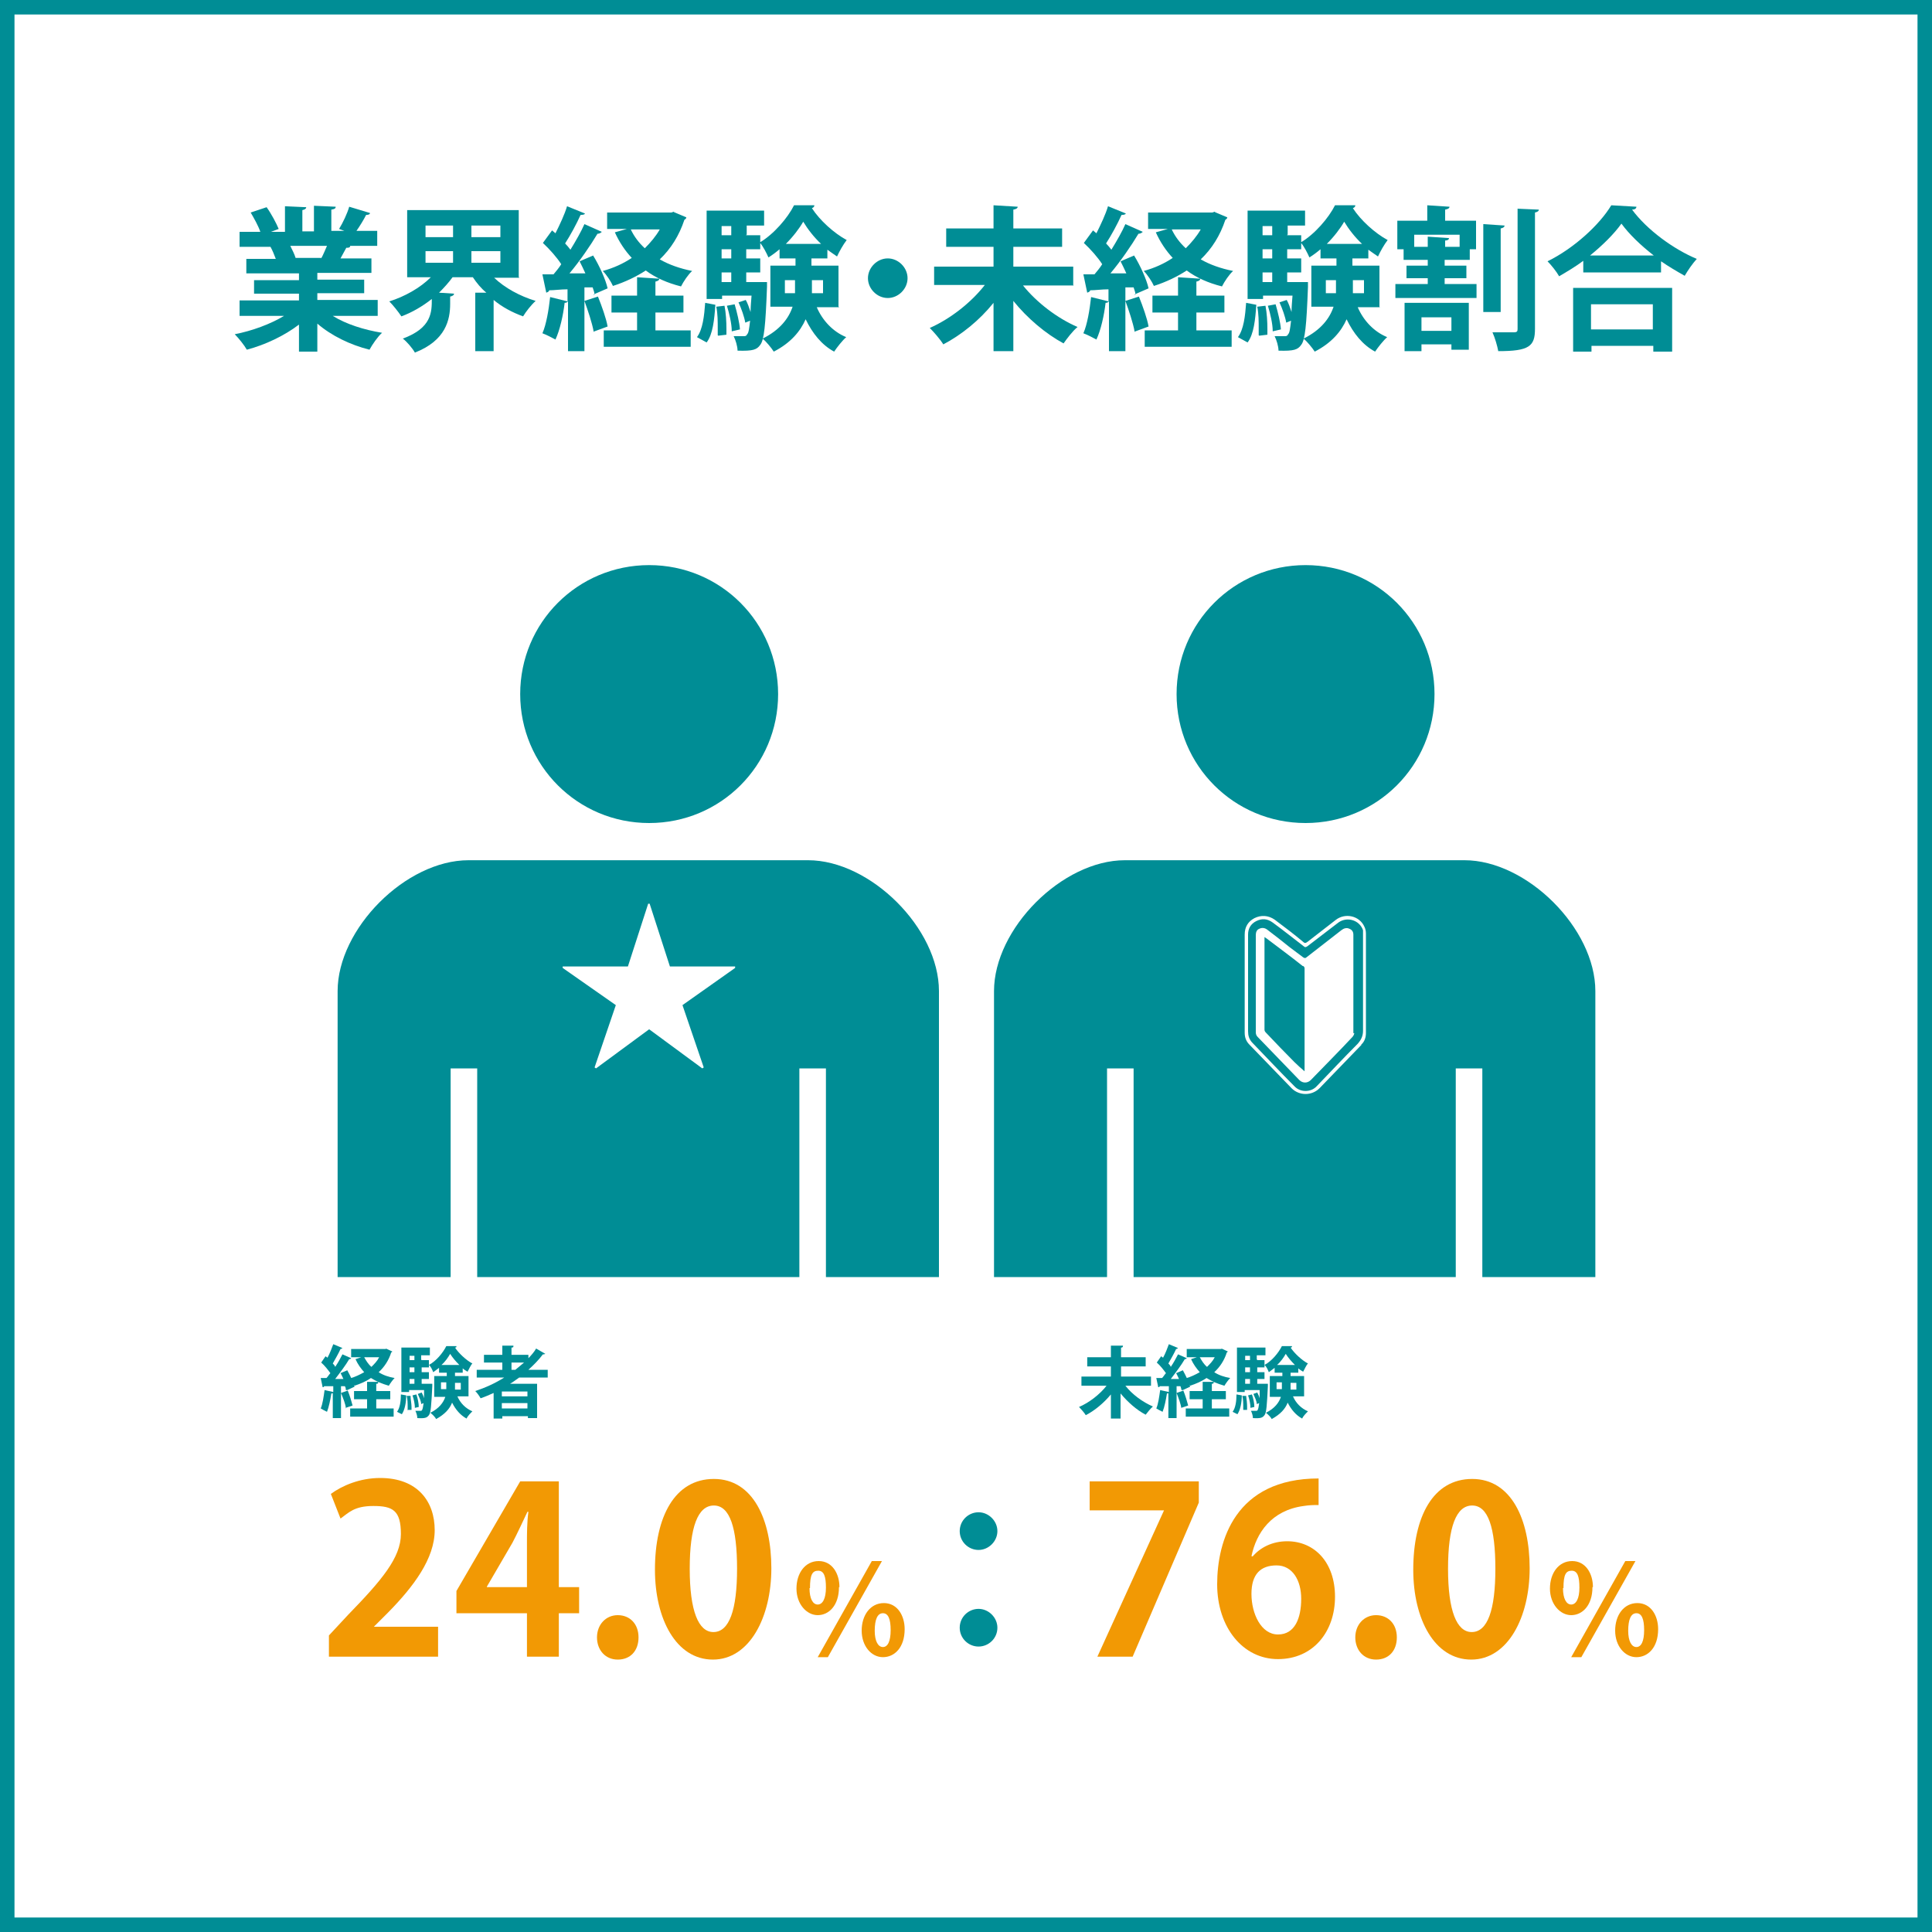 <?xml version="1.0" encoding="UTF-8"?>
<svg xmlns="http://www.w3.org/2000/svg" version="1.1" xmlns:xlink="http://www.w3.org/1999/xlink" viewBox="0 0 400 400">
  <defs>
    <style>
      .cls-1 {
        fill: none;
      }

      .cls-2 {
        isolation: isolate;
      }

      .cls-3 {
        fill: #008d95;
      }

      .cls-4 {
        fill: #f29904;
      }

      .cls-5 {
        clip-path: url(#clippath);
      }
    </style>
    <clipPath id="clippath">
      <rect class="cls-1" x="40.8" y="106.1" width="323.3" height="158.3"/>
    </clipPath>
  </defs>
  <!-- Generator: Adobe Illustrator 28.7.5, SVG Export Plug-In . SVG Version: 1.2.0 Build 176)  -->
  <g>
    <g id="_レイヤー_1" data-name="レイヤー_1">
      <g class="cls-2">
        <g class="cls-2">
          <path class="cls-3" d="M78.2,65.4h-9.3c2.7,1.7,6.5,2.9,10.2,3.5-.9.8-2,2.4-2.6,3.5-4-1-7.9-2.9-10.8-5.4v5.8h-3.8v-5.6c-3,2.3-7,4.2-10.8,5.2-.5-.9-1.7-2.4-2.5-3.2,3.6-.7,7.4-2.1,10.2-3.8h-9.2v-3.2h12.3v-1.4h-9.3v-2.8h9.3v-1.4h-10.9v-3h6.1c-.3-.8-.7-1.8-1.1-2.5h.4-6.8v-3.1h4.3c-.4-1.2-1.3-2.8-2-4l3.3-1.1c1,1.4,2,3.3,2.5,4.5l-1.6.6h2.9v-5.3l4.4.2c0,.3-.3.5-.8.6v4.4h2.4v-5.3l4.5.2c0,.4-.3.5-.9.6v4.4h2.7l-1.1-.4c.8-1.3,1.7-3.2,2.1-4.6l4.3,1.3c0,.3-.4.4-.8.4-.5,1-1.3,2.3-2,3.3h4.3v3.1h-5.9.3c0,.4-.4.4-.8.4-.3.6-.8,1.4-1.2,2.2h6.4v3h-11.2v1.4h9.7v2.8h-9.7v1.4h12.5v3.2h0ZM66.5,53.5c.4-.7.8-1.7,1.2-2.6h-7.6c.4.8.9,1.8,1.1,2.5h-.5c0,0,5.9,0,5.9,0h-.1Z"/>
          <path class="cls-3" d="M107.5,57.5h-5.2c2.2,2.1,5.3,3.8,8.6,4.8-.9.8-2,2.2-2.6,3.2-2.2-.8-4.3-1.9-6.1-3.4v10.6h-3.8v-12.1h2.3c-1.1-.9-2-2-2.8-3.2h-4.2c-.8,1.1-1.8,2.2-2.8,3.2l3.1.2c0,.3-.3.5-.8.6v1.5c0,3.3-.9,7.6-7.3,10.1-.5-.9-1.7-2.3-2.5-2.9,6-2.2,6-5.5,6-8.2-1.9,1.5-4.1,2.8-6.3,3.6-.6-.9-1.7-2.3-2.5-3.1,3.2-1,6.4-2.8,8.6-5h-4.9v-13.9h23.1v13.9h.1ZM88.1,46.7v2.4h5.7v-2.4h-5.7ZM88.1,52v2.4h5.7v-2.4h-5.7ZM103.6,49.1v-2.4h-6v2.4h6ZM103.6,54.4v-2.4h-6v2.4h6Z"/>
          <path class="cls-3" d="M123.1,61.1c0-.5-.2-1-.4-1.6h-1.7v13.2h-3.4v-10.3c-.2.2-.4.3-.7.3-.3,2.6-1,5.7-1.9,7.6-.7-.4-1.9-1-2.7-1.3.8-1.8,1.3-4.8,1.6-7.5l3.6.9v-2.5c-1.4,0-2.7.2-3.8.2,0,.3-.4.4-.6.5l-.8-3.8h2.3c.5-.6,1.1-1.3,1.6-2.1-.9-1.4-2.4-3.1-3.8-4.4l1.9-2.6.7.6c.9-1.8,1.9-3.9,2.4-5.6l3.7,1.5c0,.2-.4.3-.9.3-.8,1.8-2.1,4.2-3.2,5.9.4.4.8.9,1.1,1.3,1.1-1.8,2.2-3.7,2.9-5.3l3.6,1.6c-.2.2-.5.4-.9.4-1.5,2.5-3.7,5.7-5.8,8.2h3.3c-.4-.9-.8-1.7-1.2-2.5l2.8-1.2c1.3,2.1,2.6,5,3,6.8l-3,1.3h.3ZM122.9,68.6c-.3-1.7-1.2-4.4-1.9-6.3l2.8-.9c.8,2,1.7,4.5,2,6.2l-3,1.1h0ZM139.5,43.9l2.6,1.1c0,.2-.2.4-.4.5-1.1,3.3-2.8,6-5.1,8.2,1.9,1.1,4.2,1.9,6.7,2.4-.8.7-1.8,2.2-2.3,3.2-2.8-.7-5.3-1.8-7.3-3.3-2,1.3-4.3,2.4-6.8,3.2-.4-.9-1.3-2.3-2.1-3.1,2.2-.6,4.2-1.5,6-2.7-1.4-1.5-2.6-3.3-3.5-5.3l2.5-.7h-4.1v-3.4h13.3l.6-.2h-.1ZM135.7,64.7v3.7h7.3v3.4h-18v-3.4h6.9v-3.7h-5.3v-3.5h5.3v-3.8l4.6.3c0,.3-.3.5-.8.6v2.9h5.8v3.5s-5.8,0-5.8,0ZM130.6,47.5c.7,1.5,1.7,2.8,2.9,3.9,1.2-1.2,2.3-2.5,3.1-3.9h-6Z"/>
          <path class="cls-3" d="M148.1,63.2c-.2,2.9-.5,6-1.8,7.7l-2-1.1c1.2-1.6,1.5-4.4,1.7-7.1l2.1.4h0ZM154.5,48.7h2.9v2.9h-2.9v1.9h2.9v2.9h-2.9v2h4.3v1c-.3,8-.6,11-1.4,12-.7,1-1.5,1.3-4.7,1.2,0-.9-.4-2.2-.8-3h2c.4,0,.6,0,.8-.4.3-.3.4-1.1.6-2.8l-1,.4c-.2-1.2-.8-2.9-1.4-4.2l1.5-.5c.4.7.7,1.6,1,2.5h0c0-1,.1-2.1.2-3.4h-6.1v.7h-3.2v-18.3h11.9v3.1h-3.6v1.9h-.1ZM148.6,69.4v-1.3c0-1.5,0-3.2-.3-4.6l1.7-.2c.3,1.5.4,3.3.4,4.8s0,.8,0,1.2l-1.7.2h0ZM151.4,46.8h-2v1.9h2v-1.9ZM151.4,53.5v-1.9h-2v1.9h2ZM151.4,58.4v-2h-2v2h2ZM151.5,68.5c0-1.4-.5-3.6-1-5.2l1.6-.3c.5,1.7,1,3.8,1.1,5.2l-1.7.4h0ZM173.7,63.6h-4.6c1.2,2.8,3.4,5.1,6.1,6.2-.8.7-1.9,2.1-2.5,3-2.6-1.4-4.5-3.8-5.9-6.7-1.1,2.5-3.1,4.9-6.6,6.7-.5-.8-1.6-2.1-2.3-2.7,3.6-1.8,5.4-4.2,6.2-6.6h-4.6v-8.5h5.2v-1.5h-3.3v-1.9c-.7.6-1.5,1.2-2.3,1.7-.4-.9-1.1-2.3-1.8-3.1,2.9-1.7,5.8-5.1,7.1-7.7h4.2c0,.4-.3.5-.5.6,1.6,2.5,4.6,5.2,7.2,6.6-.7.9-1.5,2.3-2,3.4-.6-.4-1.3-.9-2-1.4v1.8h-3.3v1.5h5.6v8.5h.1ZM162.6,60.7h2v-2.7h-2.1v2.7h.1ZM170,50.5c-1.5-1.4-2.8-3.1-3.7-4.6-.8,1.4-2.1,3.1-3.6,4.6h7.3ZM170.4,58h-2.3v2.7h2.3v-2.7Z"/>
          <path class="cls-3" d="M187.9,57.6c0,2.2-1.9,4.1-4.1,4.1s-4.1-1.9-4.1-4.1,1.9-4.1,4.1-4.1,4.1,1.9,4.1,4.1Z"/>
          <path class="cls-3" d="M222.3,59.1h-10.5c2.8,3.5,7.1,6.8,11.3,8.6-1,.8-2.2,2.4-2.9,3.4-3.7-2-7.5-5.2-10.4-8.8v10.4h-4.1v-10c-2.9,3.6-6.6,6.6-10.4,8.6-.6-1-2-2.6-2.8-3.4,4.3-1.9,8.6-5.3,11.4-8.9h-10.5v-3.8h12.3v-4.1h-9.8v-3.8h9.8v-4.8l5,.3c0,.3-.3.5-.9.6v3.9h10.1v3.8h-10.1v4.1h12.4v3.8h0Z"/>
          <path class="cls-3" d="M235.1,61.1c0-.5-.2-1-.4-1.6h-1.7v13.2h-3.4v-10.3c-.2.2-.4.3-.7.3-.3,2.6-1,5.7-1.9,7.6-.7-.4-1.9-1-2.7-1.3.8-1.8,1.3-4.8,1.6-7.5l3.6.9v-2.5c-1.4,0-2.7.2-3.8.2,0,.3-.4.4-.6.5l-.8-3.8h2.3c.5-.6,1.1-1.3,1.6-2.1-.9-1.4-2.4-3.1-3.8-4.4l1.9-2.6.7.6c.9-1.8,1.9-3.9,2.4-5.6l3.7,1.5c-.1.2-.4.3-.9.3-.8,1.8-2.1,4.2-3.2,5.9.4.4.8.9,1.1,1.3,1.1-1.8,2.2-3.7,2.9-5.3l3.6,1.6c-.2.2-.5.4-.9.4-1.5,2.5-3.7,5.7-5.8,8.2h3.3c-.4-.9-.8-1.7-1.2-2.5l2.8-1.2c1.3,2.1,2.6,5,3,6.8l-3,1.3h.3ZM234.9,68.6c-.3-1.7-1.2-4.4-1.9-6.3l2.8-.9c.8,2,1.7,4.5,2,6.2l-3,1.1h0ZM251.5,43.9l2.6,1.1c0,.2-.2.4-.4.5-1.1,3.3-2.8,6-5.1,8.2,1.9,1.1,4.2,1.9,6.7,2.4-.8.7-1.8,2.2-2.3,3.2-2.8-.7-5.3-1.8-7.3-3.3-2,1.3-4.3,2.4-6.8,3.2-.4-.9-1.3-2.3-2.1-3.1,2.2-.6,4.2-1.5,6-2.7-1.4-1.5-2.6-3.3-3.5-5.3l2.5-.7h-4.1v-3.4h13.3l.6-.2h0ZM247.7,64.7v3.7h7.3v3.4h-18v-3.4h6.9v-3.7h-5.3v-3.5h5.3v-3.8l4.6.3c0,.3-.3.5-.8.6v2.9h5.8v3.5h-5.8ZM242.6,47.5c.7,1.5,1.7,2.8,2.9,3.9,1.2-1.2,2.3-2.5,3.1-3.9h-6Z"/>
          <path class="cls-3" d="M260.1,63.2c-.2,2.9-.5,6-1.8,7.7l-2-1.1c1.2-1.6,1.5-4.4,1.7-7.1l2.1.4h0ZM266.5,48.7h2.9v2.9h-2.9v1.9h2.9v2.9h-2.9v2h4.3v1c-.3,8-.6,11-1.4,12-.7,1-1.5,1.3-4.7,1.2,0-.9-.4-2.2-.8-3h2c.4,0,.6,0,.8-.4.3-.3.4-1.1.6-2.8l-1,.4c-.2-1.2-.8-2.9-1.4-4.2l1.5-.5c.4.7.7,1.6,1,2.5h0c0-1,.1-2.1.2-3.4h-6.1v.7h-3.2v-18.3h11.9v3.1h-3.6v1.9h-.1ZM260.6,69.4v-1.3c0-1.5,0-3.2-.3-4.6l1.7-.2c.3,1.5.4,3.3.4,4.8s0,.8,0,1.2l-1.7.2h0ZM263.4,46.8h-2v1.9h2v-1.9ZM263.4,53.5v-1.9h-2v1.9h2ZM263.4,58.4v-2h-2v2h2ZM263.5,68.5c0-1.4-.5-3.6-1-5.2l1.6-.3c.5,1.7,1,3.8,1.1,5.2l-1.7.4h0ZM285.7,63.6h-4.6c1.2,2.8,3.4,5.1,6.1,6.2-.8.7-1.9,2.1-2.5,3-2.6-1.4-4.5-3.8-5.9-6.7-1.1,2.5-3.1,4.9-6.6,6.7-.5-.8-1.6-2.1-2.3-2.7,3.6-1.8,5.4-4.2,6.2-6.6h-4.6v-8.5h5.2v-1.5h-3.3v-1.9c-.7.6-1.5,1.2-2.3,1.7-.4-.9-1.1-2.3-1.8-3.1,2.9-1.7,5.8-5.1,7.1-7.7h4.2c0,.4-.3.5-.5.6,1.6,2.5,4.6,5.2,7.2,6.6-.7.9-1.5,2.3-2,3.4-.6-.4-1.3-.9-2-1.4v1.8h-3.3v1.5h5.6v8.5h0ZM274.6,60.7h2v-2.7h-2.1v2.7h.1ZM282,50.5c-1.5-1.4-2.8-3.1-3.7-4.6-.8,1.4-2.1,3.1-3.6,4.6h7.3ZM282.4,58h-2.3v2.7h2.3v-2.7Z"/>
          <path class="cls-3" d="M299.1,57.6v1.2h6.6v2.9h-16.8v-2.9h6.7v-1.2h-4.4v-2.6h4.4v-1.2h-5v-2.2h-1.3v-5.9h6.2v-3.2l4.6.3c0,.3-.3.5-.9.6v2.3h6.4v5.9h-1.3v2.2h-5.2v1.2h4.5v2.6h-4.5ZM290.8,72.7v-10h13.3v9.7h-3.6v-1.1h-6.2v1.4h-3.5,0ZM292.7,51.1h2.9v-2.1l4.4.3c0,.3-.3.5-.8.5v1.3h3v-2.5h-9.4v2.5h-.1ZM300.5,65.7h-6.2v2.8h6.2v-2.8ZM311.5,46.7c0,.3-.3.5-.8.6v17.3h-3.6v-18.2l4.5.3h-.1ZM314,43.2l4.6.2c0,.3-.3.5-.8.6v24.1c0,3.6-1.2,4.6-7.6,4.6-.2-1.1-.7-2.8-1.2-3.9h4.4c.7,0,.8-.2.8-.7v-24.9h-.2Z"/>
          <path class="cls-3" d="M327.8,54c-1.6,1.2-3.3,2.2-5,3.2-.5-.9-1.6-2.3-2.4-3.1,5.5-2.7,10.8-7.6,13.2-11.6l5.2.3c0,.4-.4.6-.9.6,3.1,4.2,8.6,8.2,13.4,10.2-.9,1-1.8,2.3-2.5,3.5-1.6-.9-3.3-1.9-4.9-3v2.3h-16.1v-2.3h0ZM325.7,72.8v-13.2h20.5v13.2h-3.9v-1.2h-12.8v1.2h-3.8ZM342.4,52.9c-2.7-2.1-5.1-4.4-6.7-6.6-1.5,2.1-3.8,4.4-6.5,6.6h13.2ZM342.2,63h-12.8v5.2h12.8s0-5.2,0-5.2Z"/>
        </g>
      </g>
      <path class="cls-3" d="M397,3v394H3V3h394M400,0H0v400h400V0h0Z"/>
      <g class="cls-2">
        <g class="cls-2">
          <g class="cls-2">
            <path class="cls-4" d="M90.8,343h-22.7v-4.4l4-4.3c6.9-7.1,10.9-11.8,10.9-16.7s-1.7-5.8-5.7-5.8-5.1,1.4-6.8,2.6l-2-5.1c2.3-1.7,6-3.3,10.2-3.3,7.8,0,11.3,4.9,11.3,10.8s-4.4,11.7-9.6,17l-3,3h13.3v6.2Z"/>
            <path class="cls-4" d="M115.7,343h-6.6v-9h-14.6v-4.6l13.2-22.7h8v21.9h4.2v5.4h-4.2v9h0ZM100.8,328.6h8.3v-9c0-2.1,0-4.4.3-6.6h-.2c-1.1,2.3-2,4.3-3.1,6.4l-5.3,9.1h0Z"/>
            <path class="cls-4" d="M123.6,339c0-2.6,1.8-4.6,4.3-4.6s4.3,1.8,4.3,4.6-1.7,4.6-4.3,4.6-4.3-2-4.3-4.6Z"/>
            <path class="cls-4" d="M135.6,325c0-11,4.1-18.8,12.2-18.8s11.9,8.4,11.9,18.5-4.5,18.9-12.1,18.9-12-8.4-12-18.6h0ZM147.7,337.9c3.3,0,4.9-4.6,4.9-13.1s-1.5-13.1-4.8-13.1-5,4.4-5,13.1,1.8,13.1,4.9,13.1h0Z"/>
          </g>
        </g>
      </g>
      <g class="cls-2">
        <g class="cls-2">
          <g class="cls-2">
            <path class="cls-4" d="M173.7,328.6c0,3.8-2.1,5.8-4.4,5.8s-4.4-2.3-4.4-5.5,1.8-5.7,4.6-5.7,4.3,2.6,4.3,5.4h-.1ZM167.6,328.8c0,2.2.7,3.4,1.7,3.4s1.7-1.2,1.7-3.5-.4-3.5-1.6-3.5-1.7.8-1.7,3.6h0ZM169.3,343.1l11.2-19.9h2.1l-11.2,19.9h-2.1ZM187.3,337.3c0,3.8-2.1,5.8-4.5,5.8s-4.4-2.3-4.4-5.5,1.8-5.7,4.6-5.7,4.3,2.6,4.3,5.4h0ZM181.1,337.6c0,2.2.7,3.4,1.7,3.4s1.6-1.2,1.6-3.5-.5-3.5-1.6-3.5-1.7,1.2-1.7,3.7h0Z"/>
          </g>
        </g>
      </g>
      <g class="cls-2">
        <g class="cls-2">
          <g class="cls-2">
            <path class="cls-4" d="M225.6,306.7h22.6v4.4l-13.7,31.9h-7.3l13.8-30.3h-15.4v-5.9h0Z"/>
            <path class="cls-4" d="M259.3,322.3c1.6-1.9,4.1-3.2,7.2-3.2,5.6,0,9.9,4.3,9.9,11.5s-4.5,12.9-11.8,12.9-12.6-6.6-12.6-15.5,3.7-21.9,21-21.9v5.5c-.9,0-1.9,0-3.1.2-6.7.9-9.8,5.6-10.8,10.4h.2ZM269.4,331c0-3.8-1.8-6.9-5.1-6.9s-5.2,1.8-5.2,5.9,2,8.4,5.5,8.4,4.8-3.4,4.8-7.4h0Z"/>
            <path class="cls-4" d="M280.6,339c0-2.6,1.8-4.6,4.3-4.6s4.3,1.8,4.3,4.6-1.7,4.6-4.3,4.6-4.3-2-4.3-4.6Z"/>
            <path class="cls-4" d="M292.6,325c0-11,4.1-18.8,12.2-18.8s11.9,8.4,11.9,18.5-4.5,18.9-12.1,18.9-12-8.4-12-18.6ZM304.7,337.9c3.3,0,4.9-4.6,4.9-13.1s-1.5-13.1-4.8-13.1-5,4.4-5,13.1,1.8,13.1,4.9,13.1h0Z"/>
          </g>
        </g>
      </g>
      <g class="cls-2">
        <g class="cls-2">
          <g class="cls-2">
            <path class="cls-4" d="M329.7,328.6c0,3.8-2.1,5.8-4.4,5.8s-4.4-2.3-4.4-5.5,1.8-5.7,4.6-5.7,4.3,2.6,4.3,5.4h-.1ZM323.6,328.8c0,2.2.7,3.4,1.7,3.4s1.7-1.2,1.7-3.5-.4-3.5-1.6-3.5-1.7.8-1.7,3.6h-.1ZM325.3,343.1l11.2-19.9h2.1l-11.2,19.9h-2.1ZM343.3,337.3c0,3.8-2.1,5.8-4.5,5.8s-4.4-2.3-4.4-5.5,1.8-5.7,4.6-5.7,4.3,2.6,4.3,5.4h0ZM337.1,337.6c0,2.2.7,3.4,1.7,3.4s1.6-1.2,1.6-3.5-.5-3.5-1.6-3.5-1.7,1.2-1.7,3.7h0Z"/>
          </g>
        </g>
      </g>
      <g class="cls-2">
        <g class="cls-2">
          <path class="cls-3" d="M206.5,317c0,2.1-1.8,3.9-3.9,3.9s-3.9-1.7-3.9-3.9,1.8-3.9,3.9-3.9,3.9,1.8,3.9,3.9ZM206.5,337c0,2.2-1.8,3.9-3.9,3.9s-3.9-1.7-3.9-3.9,1.8-3.9,3.9-3.9,3.9,1.8,3.9,3.9Z"/>
        </g>
      </g>
      <g class="cls-2">
        <g class="cls-2">
          <path class="cls-3" d="M71.6,287.8c0-.2,0-.5-.2-.8h-.8v6.6h-1.7v-5.2c0,.1-.2.1-.3.1-.2,1.3-.5,2.8-.9,3.8-.4-.2-1-.5-1.3-.7.4-.9.6-2.4.8-3.8l1.8.4v-1.2h-1.9c0,.2-.2.2-.3.2l-.4-1.9h1.2c.3-.3.5-.7.8-1-.5-.7-1.2-1.6-1.9-2.2l.9-1.3.4.3c.5-.9.9-2,1.2-2.8l1.9.8s-.2.2-.4.2c-.4.9-1.1,2.1-1.6,3,.2.2.4.4.5.7.6-.9,1.1-1.8,1.5-2.6l1.8.8c0,.1-.2.2-.4.2-.7,1.2-1.9,2.8-2.9,4.1h1.7c-.2-.4-.4-.9-.6-1.2l1.4-.6c.6,1.1,1.3,2.5,1.5,3.4l-1.5.7h-.3ZM71.6,291.6c0-.8-.6-2.2-1-3.2l1.4-.5c.4,1,.8,2.3,1,3.1l-1.5.5h0ZM79.9,279.2l1.3.6s0,.2-.2.2c-.5,1.6-1.4,3-2.6,4.1.9.6,2.1,1,3.3,1.2-.4.4-.9,1.1-1.2,1.6-1.4-.4-2.6-.9-3.7-1.6-1,.7-2.2,1.2-3.4,1.6-.2-.5-.7-1.2-1-1.5,1.1-.3,2.1-.8,3-1.3-.7-.8-1.3-1.6-1.8-2.7l1.2-.4h-2.1v-1.7h7.2ZM77.9,289.7v1.9h3.6v1.7h-9v-1.7h3.5v-1.9h-2.7v-1.7h2.7v-1.9h2.3c0,.3,0,.4-.4.4v1.5h2.9v1.7h-2.9ZM75.4,281c.4.7.8,1.4,1.5,2,.6-.6,1.2-1.2,1.6-2h-3.1Z"/>
          <path class="cls-3" d="M84.1,288.9c0,1.5-.3,3-.9,3.9l-1-.5c.6-.8.8-2.2.8-3.6l1.1.2ZM87.3,281.6h1.5v1.5h-1.5v1h1.5v1.4h-1.5v1h2.2v.5c-.2,4-.3,5.5-.7,6-.4.5-.7.7-2.4.6,0-.5-.2-1.1-.4-1.5h1c.2,0,.3,0,.4-.2s.2-.6.3-1.4l-.5.2c0-.6-.4-1.4-.7-2.1l.8-.3c.2.4.4.8.5,1.2h0v-1.7h-3.1v.4h-1.6v-9.2h5.9v1.6h-1.8v.9h0ZM84.4,292v-.7c0-.7,0-1.6-.2-2.3h.8c0,.7.2,1.6.2,2.3s0,.4,0,.6h-.9,0ZM85.8,280.7h-1v.9h1v-.9ZM85.8,284.1v-1h-1v1h1ZM85.8,286.5v-1h-1v1h1ZM85.9,291.5c0-.7-.2-1.8-.5-2.6l.8-.2c.3.8.5,1.9.5,2.6l-.9.2h0ZM97,289.1h-2.3c.6,1.4,1.7,2.5,3.1,3.1-.4.4-1,1-1.2,1.5-1.3-.7-2.3-1.9-3-3.3-.5,1.3-1.5,2.4-3.3,3.4-.2-.4-.8-1-1.2-1.3,1.8-.9,2.7-2.1,3.1-3.3h-2.3v-4.3h2.6v-.7h-1.6v-1c-.4.3-.8.6-1.2.9-.2-.5-.5-1.2-.9-1.5,1.5-.8,2.9-2.5,3.6-3.9h2.1c0,.2,0,.3-.3.3.8,1.2,2.3,2.6,3.6,3.3-.4.4-.7,1.2-1,1.7-.3-.2-.7-.4-1-.7v.9h-1.6v.7h2.8v4.3h0ZM91.4,287.6h1v-1.4h-1.1v1.4h0ZM95.1,282.6c-.7-.7-1.4-1.5-1.9-2.3-.4.7-1,1.6-1.8,2.3h3.7ZM95.3,286.3h-1.1v1.4h1.2v-1.4h0Z"/>
          <path class="cls-3" d="M113.4,285.2h-5.9c-.6.4-1.2.9-1.9,1.3h5.6v7.1h-1.9v-.4h-5.3v.5h-1.8v-5.3c-.9.4-1.8.8-2.7,1.1-.2-.4-.7-1.1-1.1-1.5,2.1-.7,4.1-1.6,6-2.8h-5.7v-1.6h5.3v-1.5h-3.8v-1.6h3.8v-1.9h2.3c0,.3,0,.4-.4.4v1.5h3.5v.7c.6-.6,1.2-1.3,1.6-2l1.9,1.1s-.2.1-.3.1h-.2c-.9,1.2-1.9,2.2-3,3.2h4v1.6h0ZM109.2,289.1v-1h-5.3v1h5.3ZM103.9,291.6h5.3v-1.1h-5.3v1.1ZM105.9,282.1v1.5h.8c.6-.5,1.2-1,1.8-1.5h-2.6Z"/>
        </g>
      </g>
      <g class="cls-2">
        <g class="cls-2">
          <path class="cls-3" d="M238.2,286.9h-5.2c1.4,1.8,3.6,3.4,5.7,4.3-.5.4-1.1,1.2-1.5,1.7-1.9-1-3.7-2.6-5.2-4.4v5.2h-2v-5c-1.5,1.8-3.3,3.3-5.2,4.3-.3-.5-1-1.3-1.4-1.7,2.1-.9,4.3-2.6,5.7-4.4h-5.2v-1.9h6.1v-2.1h-4.9v-1.9h4.9v-2.4h2.5c0,.3-.1.4-.4.4v2h5.1v1.9h-5.1v2.1h6.2v1.9h-.1Z"/>
          <path class="cls-3" d="M244.6,287.8c0-.2-.1-.5-.2-.8h-.8v6.6h-1.7v-5.2c0,.1-.2.1-.3.1-.2,1.3-.5,2.8-.9,3.8-.4-.2-1-.5-1.3-.7.4-.9.6-2.4.8-3.8l1.8.4v-1.2h-1.9c0,.2-.2.2-.3.2l-.4-1.9h1.2c.3-.3.5-.7.8-1-.5-.7-1.2-1.6-1.9-2.2l.9-1.3.4.3c.5-.9.9-2,1.2-2.8l1.9.8s-.2.2-.4.2c-.4.9-1.1,2.1-1.6,3,.2.2.4.4.5.7.6-.9,1.1-1.8,1.5-2.6l1.8.8c0,.1-.2.2-.4.2-.7,1.2-1.9,2.8-2.9,4.1h1.7c-.2-.4-.4-.9-.6-1.2l1.4-.6c.6,1.1,1.3,2.5,1.5,3.4l-1.5.7h-.3ZM244.6,291.6c-.1-.8-.6-2.2-1-3.2l1.4-.5c.4,1,.8,2.3,1,3.1l-1.5.5h.1ZM252.9,279.2l1.3.6s-.1.2-.2.2c-.5,1.6-1.4,3-2.6,4.1.9.6,2.1,1,3.3,1.2-.4.4-.9,1.1-1.2,1.6-1.4-.4-2.6-.9-3.7-1.6-1,.7-2.2,1.2-3.4,1.6-.2-.5-.7-1.2-1-1.5,1.1-.3,2.1-.8,3-1.3-.7-.8-1.3-1.6-1.8-2.7l1.2-.4h-2.1v-1.7h7.2ZM250.9,289.7v1.9h3.6v1.7h-9v-1.7h3.5v-1.9h-2.7v-1.7h2.7v-1.9h2.3c0,.3-.1.4-.4.4v1.5h2.9v1.7h-2.9ZM248.4,281c.4.7.8,1.4,1.5,2,.6-.6,1.2-1.2,1.6-2h-3.1Z"/>
          <path class="cls-3" d="M257.1,288.9c0,1.5-.3,3-.9,3.9l-1-.5c.6-.8.8-2.2.8-3.6l1.1.2ZM260.3,281.6h1.5v1.5h-1.5v1h1.5v1.4h-1.5v1h2.2v.5c-.2,4-.3,5.5-.7,6-.4.5-.7.7-2.4.6,0-.5-.2-1.1-.4-1.5h1c.2,0,.3,0,.4-.2s.2-.6.3-1.4l-.5.2c0-.6-.4-1.4-.7-2.1l.8-.3c.2.4.4.8.5,1.2h0v-1.7h-3.1v.4h-1.6v-9.2h5.9v1.6h-1.8v.9h.1ZM257.4,292v-.7c0-.7,0-1.6-.2-2.3h.8c.1.7.2,1.6.2,2.3s0,.4,0,.6h-.9.1ZM258.8,280.7h-1v.9h1v-.9ZM258.8,284.1v-1h-1v1h1ZM258.8,286.5v-1h-1v1h1ZM258.9,291.5c0-.7-.2-1.8-.5-2.6l.8-.2c.3.8.5,1.9.5,2.6l-.9.2h.1ZM270,289.1h-2.3c.6,1.4,1.7,2.5,3.1,3.1-.4.4-1,1-1.2,1.5-1.3-.7-2.3-1.9-3-3.3-.5,1.3-1.5,2.4-3.3,3.4-.2-.4-.8-1-1.2-1.3,1.8-.9,2.7-2.1,3.1-3.3h-2.3v-4.3h2.6v-.7h-1.6v-1c-.4.3-.8.6-1.2.9-.2-.5-.5-1.2-.9-1.5,1.5-.8,2.9-2.5,3.6-3.9h2.1c0,.2-.1.3-.3.3.8,1.2,2.3,2.6,3.6,3.3-.4.4-.7,1.2-1,1.7-.3-.2-.7-.4-1-.7v.9h-1.6v.7h2.8v4.3h0ZM264.4,287.6h1v-1.4h-1.1v1.4h.1ZM268.1,282.6c-.7-.7-1.4-1.5-1.9-2.3-.4.7-1,1.6-1.8,2.3h3.7,0ZM268.3,286.3h-1.1v1.4h1.2v-1.4h-.1Z"/>
        </g>
      </g>
      <g class="cls-5">
        <g>
          <g>
            <path class="cls-3" d="M270.3,170.4c14.8,0,26.7-11.9,26.7-26.7s-11.9-26.7-26.7-26.7-26.7,11.9-26.7,26.7,11.9,26.7,26.7,26.7Z"/>
            <path class="cls-3" d="M269.7,200c-2.5-2-5.1-3.9-7.6-5.8,0,0-.2-.1-.3-.2v19.2c0,.2.1.4.3.6,1.9,2,3.9,4.1,5.9,6.1.7.7,1.4,1.3,2.1,1.9h0v-21.3c0-.2-.1-.4-.3-.5h-.1Z"/>
            <path class="cls-3" d="M303.1,178.1h-70.2c-13,0-27.1,14.2-27.1,27.1v90.1c0,6.5,5.3,11.7,11.7,11.7s11.7-5.3,11.7-11.7v-74.1h5.5v201.2c0,8.5,6.9,15.4,15.4,15.4s15.4-6.9,15.4-15.4v-116.8h5.1v116.8c0,8.5,6.9,15.4,15.4,15.4s15.4-6.9,15.4-15.4v-201.2h5.5v74.1c0,6.5,5.3,11.7,11.7,11.7s11.7-5.3,11.7-11.7v-90.1c0-13-14.2-27.1-27.1-27.1h-.1ZM281.9,216.3c-2.9,3-5.8,6-8.7,9-1.6,1.6-4.2,1.6-5.8,0-2.9-3-5.8-6-8.7-9-.7-.7-1-1.5-1-2.5v-20.3c0-1.6.7-2.7,2-3.4,1.4-.7,2.9-.6,4.2.3,2,1.5,4,3,5.9,4.6.3.3.5.3.9,0,1.9-1.5,3.9-3,5.8-4.5,2-1.6,5-.9,6,1.4.2.4.3.9.3,1.4v20.6c0,.9-.3,1.8-1,2.4h.1Z"/>
            <path class="cls-3" d="M277.1,191c-2.1,1.6-4.2,3.2-6.4,4.9-.3.2-.5.3-.8,0-2.1-1.6-4.2-3.3-6.4-4.9-1.1-.8-2.2-.9-3.4-.3s-1.7,1.6-1.7,2.8v20c0,.9.2,1.6.8,2.3,2.9,3,5.8,6.1,8.8,9.1,1.2,1.3,3.4,1.3,4.6,0,2.8-2.9,5.6-5.9,8.5-8.8.7-.8,1.1-1.6,1.1-2.7v-20.8c-.7-2.1-3.3-2.9-5.1-1.6ZM280.4,213.8c0,.3-.2.7-.4.9-2.8,3-5.7,5.9-8.6,8.9-.7.7-1.7.7-2.4,0-2.9-3-5.7-5.9-8.6-8.9-.3-.3-.4-.6-.4-1v-20.1c0-.6.2-1.1.7-1.3.6-.3,1.2-.2,1.7.2,1.6,1.2,3.1,2.4,4.6,3.6.9.7,1.9,1.4,2.8,2.1.3.2.5.2.7,0,2.4-1.9,4.8-3.7,7.2-5.6.5-.4,1.1-.6,1.7-.3.5.2.8.6.8,1.2v20.4h.2,0Z"/>
          </g>
          <g>
            <path class="cls-3" d="M134.4,170.4c14.8,0,26.7-11.9,26.7-26.7s-11.9-26.7-26.7-26.7-26.7,11.9-26.7,26.7,11.9,26.7,26.7,26.7Z"/>
            <path class="cls-3" d="M167.2,178.1h-70.2c-13,0-27.1,14.2-27.1,27.1v90.1c0,6.5,5.3,11.7,11.7,11.7s11.7-5.3,11.7-11.7v-74.1h5.5v201.2c0,8.5,6.9,15.4,15.4,15.4s15.4-6.9,15.4-15.4v-116.8h5.1v116.8c0,8.5,6.9,15.4,15.4,15.4s15.4-6.9,15.4-15.4v-201.2h5.5v74.1c0,6.5,5.3,11.7,11.7,11.7s11.7-5.3,11.7-11.7v-90.1c0-13-14.2-27.1-27.1-27.1h0ZM141.3,208.1l4.4,12.9-.3.2-11-8.1-11,8.1-.3-.2,4.4-12.9-11-7.7v-.3h13.5l4.2-13h.3l4.2,13h13.5v.3l-10.9,7.7Z"/>
          </g>
        </g>
      </g>
    </g>
  </g>
</svg>